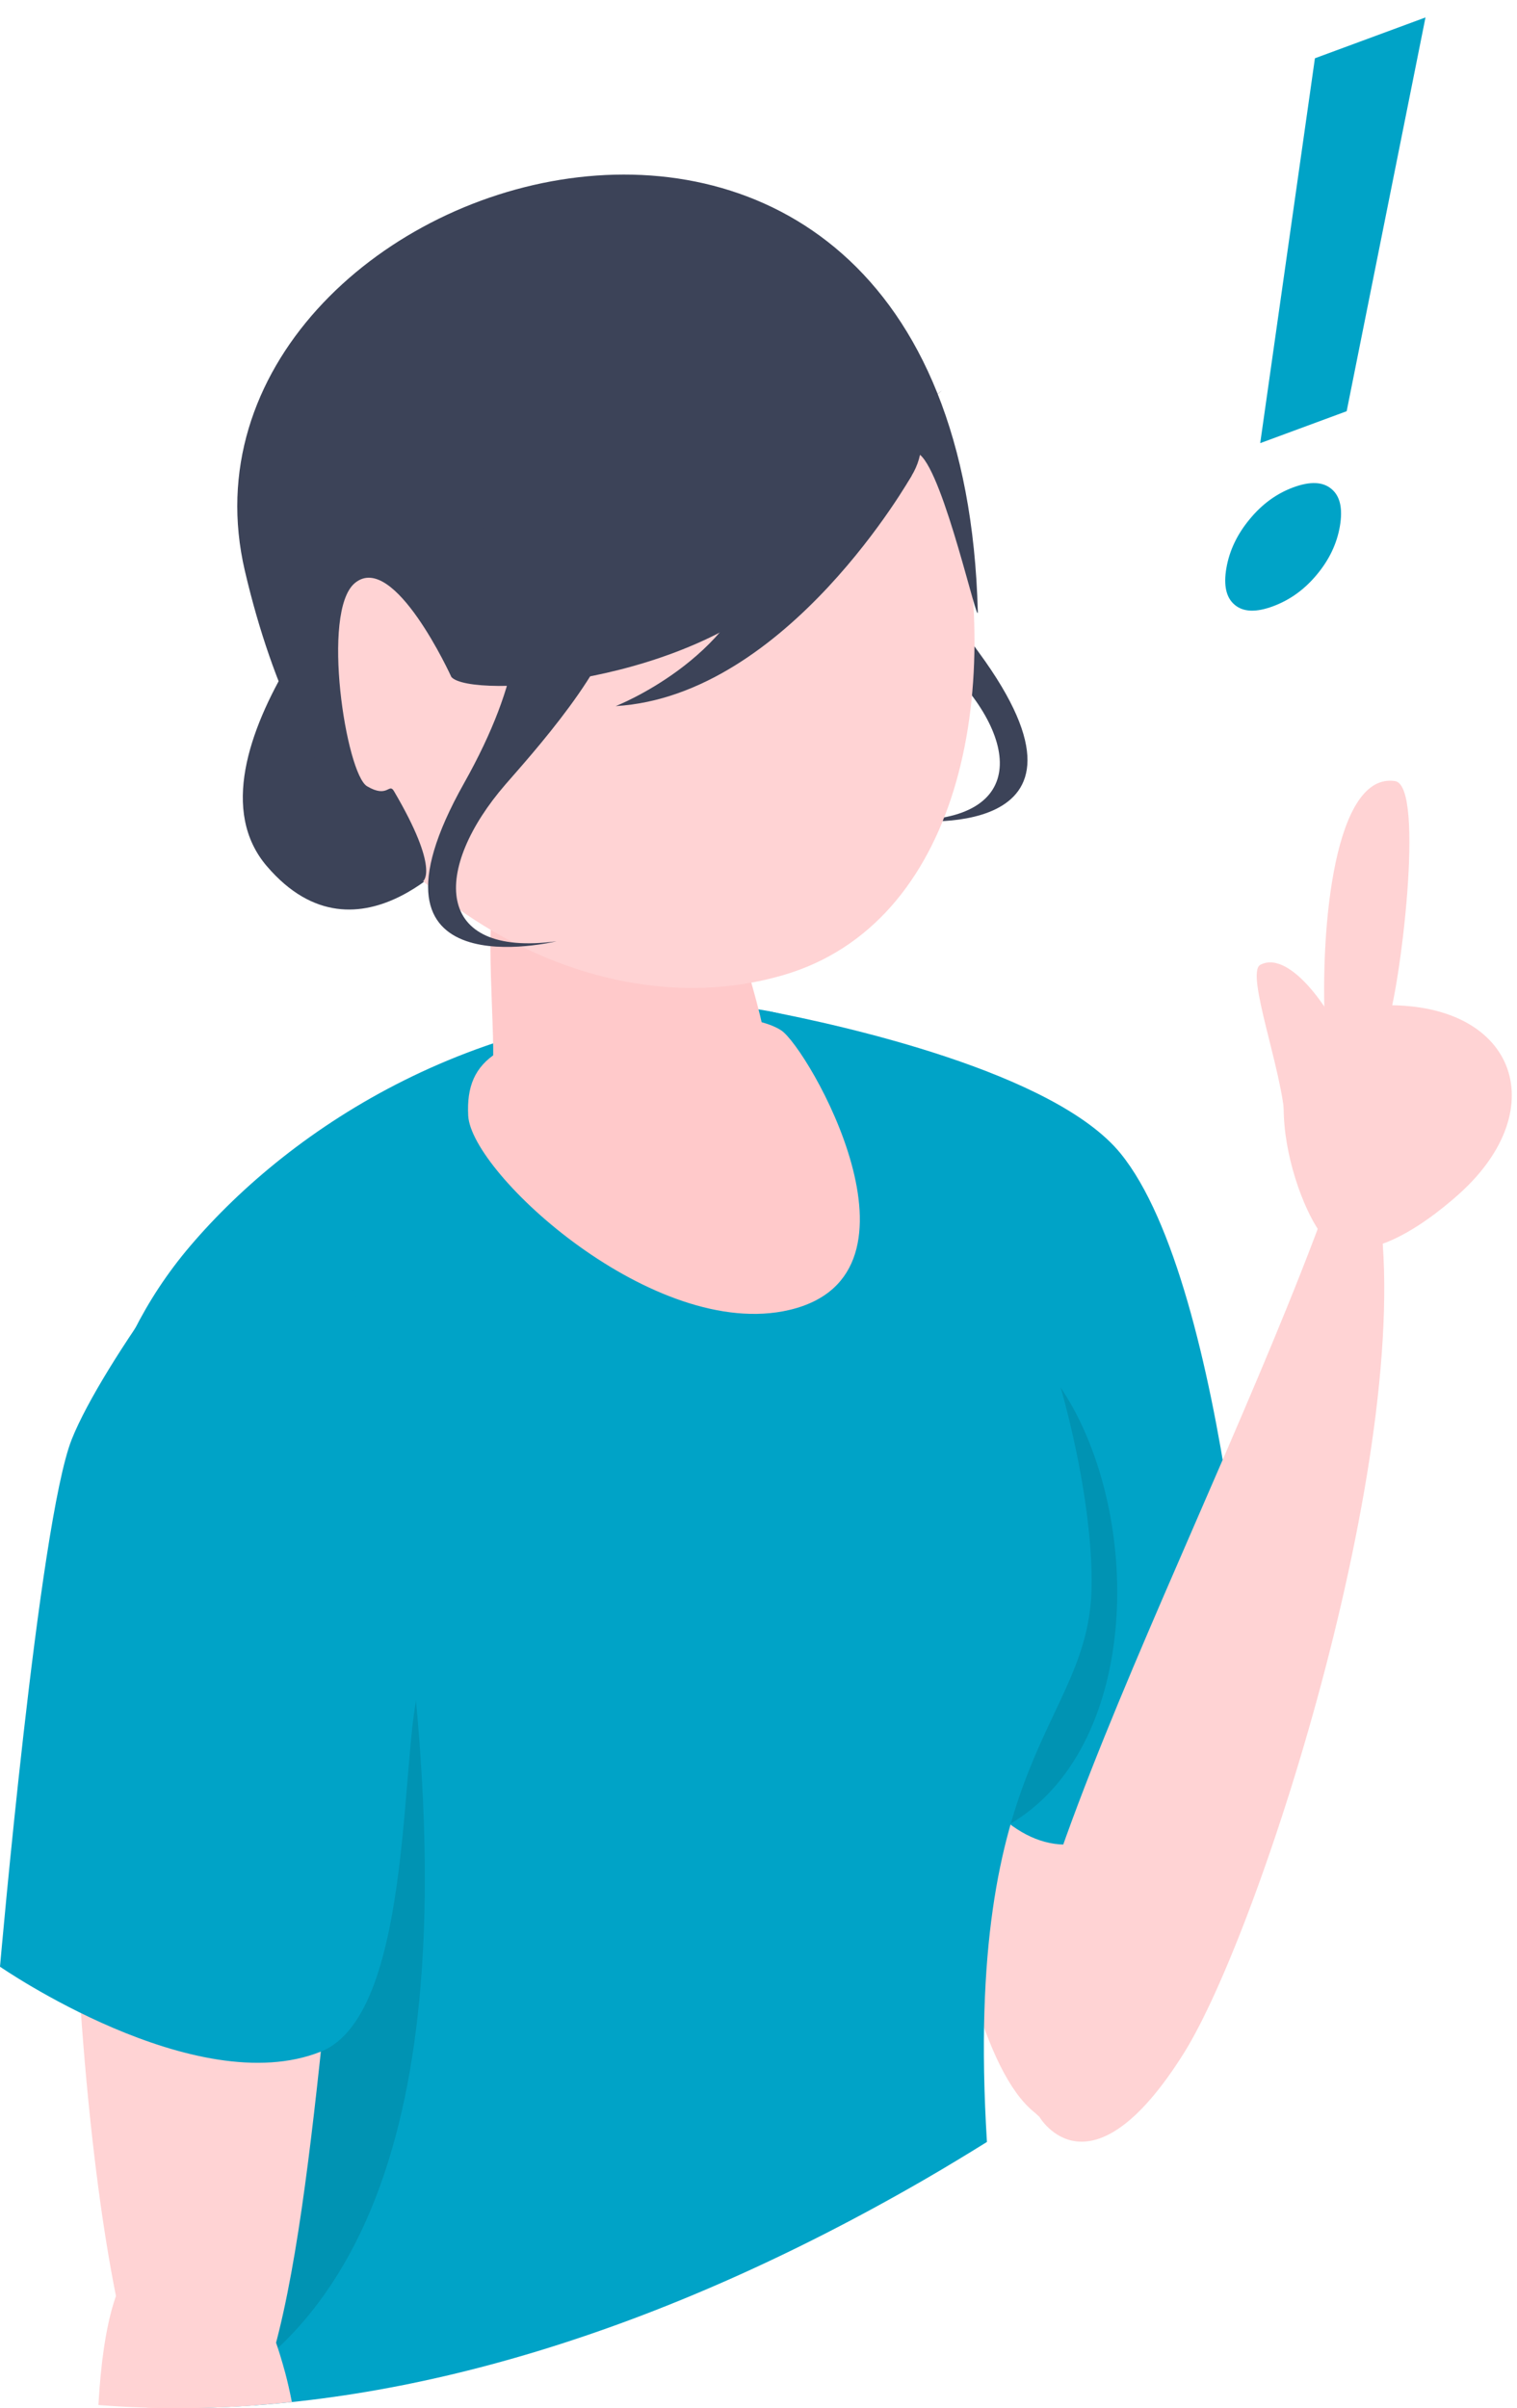 <?xml version="1.0" encoding="UTF-8"?> <svg xmlns="http://www.w3.org/2000/svg" width="189" height="300" viewBox="0 0 189 300" fill="none"><path d="M135.267 144.988C143.89 159.051 147.83 263.833 133.252 264.665C118.675 265.497 114.862 213.387 108.043 169.079C101.05 123.638 126.644 130.925 135.267 144.988Z" fill="#FFD3D4"></path><path d="M95.541 125.935C104.776 127.696 131.33 133.538 139.603 143.686C153.055 160.187 156.794 217.072 155.778 218.321C154.88 219.424 142.194 230.01 132.562 229.793C106.446 229.205 95.541 125.935 95.541 125.935Z" fill="#00A3C7"></path><path opacity="0.1" d="M123.918 162.397C123.918 162.397 130.963 169.954 134.229 176.405C142.84 193.413 140.856 220.896 123.476 228.427C106.096 235.958 123.918 162.397 123.918 162.397Z" fill="black"></path><path d="M122.96 266.84C120.332 268.47 117.697 270.07 115.045 271.601C81.898 290.738 50.567 299.865 22.754 300C23.143 295.248 23.181 289.449 22.652 282.201C21.475 266.066 10.78 210.714 10.512 205.686C9.909 194.389 10.258 185.212 12.648 176.405C14.548 169.405 17.891 162.043 23.697 155.223C36.388 140.316 59.786 124.987 90.819 125.445C121.92 125.904 136.36 177.573 136.001 197.696C135.693 215.009 119.956 217.997 122.96 266.84Z" fill="#00A3C7"></path><path opacity="0.1" d="M23.673 299.989C23.367 299.992 23.06 299.999 22.755 300C23.144 295.248 23.182 289.45 22.653 282.201C21.476 266.066 10.781 210.714 10.513 205.686C9.91 194.39 10.259 185.212 12.649 176.406C26.074 180.064 48.916 187.758 50.45 199.562C56.296 244.567 53.466 285.775 23.673 299.989Z" fill="black"></path><path d="M31.749 299.651C27.183 299.981 22.704 300.074 18.316 299.943C8.319 275.671 5.862 192.155 13.155 179.46C21.68 164.623 52.216 157.7 45.545 205.349C40.46 241.67 39.079 283.458 31.749 299.651Z" fill="#FFD3D4"></path><path d="M12.261 299.609C12.838 289.386 14.7 282.278 18.352 280.808C18.352 280.808 29.101 271.781 35.539 295.62C35.827 296.688 36.102 297.902 36.363 299.238C28.046 300.112 19.998 300.229 12.261 299.609Z" fill="#FFD3D4"></path><path d="M52.59 209.136C49.641 215.134 52.03 250.73 40.004 255.571C24.368 261.864 -0.001 245.004 -0.001 245.004C-0.001 245.004 4.828 189.659 8.939 179.306C12.665 169.926 27.936 149.025 32.941 146.44C37.945 143.855 61.584 190.844 52.59 209.136Z" fill="#00A3C7"></path><path d="M181.785 148.739C177.389 152.688 168.084 159.469 163.984 152.792C159.884 146.116 154.733 125.924 171.86 125.253C188.725 124.592 193.759 137.984 181.785 148.739Z" fill="#FFD3D4"></path><path d="M129.497 263.708C116.004 252.216 152.13 188.329 166.689 146.133C167.534 143.686 170.444 143.033 171.557 149.139C176.922 178.575 157.112 240.44 147.489 255.783C135.748 274.503 129.497 263.708 129.497 263.708Z" fill="#FFD3D4"></path><path d="M165.075 127.746C164.48 115.343 166.303 96.185 173.801 97.305C177.652 97.881 174.337 123.867 172.806 127.639C170.485 133.356 165.253 131.443 165.075 127.746Z" fill="#FFD3D4"></path><path d="M160.085 139.545C159.793 133.409 155.113 121.183 157.03 120.187C160.857 118.201 166.372 126.705 167.541 130.254C168.71 133.802 160.308 144.235 160.085 139.545Z" fill="#FFD3D4"></path><path d="M76.476 127.332C85.521 126.176 94.016 126.199 97.323 128.356C100.631 130.513 116.998 158.787 98.355 163.187C81.572 167.147 58.713 146.217 58.333 138.985C57.952 131.753 62.334 129.138 76.476 127.332Z" fill="#FFC9CA"></path><path d="M91.838 115.694C93.927 125.206 99.137 135.932 91.838 139.249C84.539 142.567 60.143 140.875 61.31 133.937C61.969 130.022 59.979 112.708 62.14 110.718C64.302 108.727 91.838 115.694 91.838 115.694Z" fill="#FFC9CA"></path><path d="M100.592 62.33C101.38 68.571 113.501 79.017 116.808 82.009C127.095 91.312 128.454 102.399 112.878 102.192C112.878 102.192 139.695 105.441 121.933 81.254C104.171 57.068 117.327 48.675 117.327 48.675L100.592 62.33Z" fill="#3C4358"></path><path d="M47.546 67.324C47.546 67.324 21.646 94.32 33.236 107.895C44.826 121.469 57.815 105.238 57.815 105.238L47.546 67.324Z" fill="#3C4358"></path><path d="M119.073 60.415C125.339 86.757 119.272 115.11 97.637 121.461C71.656 129.088 41.757 108.656 35.49 82.314C29.224 55.972 40.394 35.95 66.736 29.684C93.078 23.417 112.806 34.073 119.073 60.415Z" fill="#FFD3D4"></path><path d="M121.824 76.192C121.883 78.458 117.661 59.202 114.622 56.657C113.329 62.727 105.532 65.342 99.53 71.641C86.367 85.453 58.575 87.081 56.234 84.334C56.234 84.334 49.067 68.589 44.209 72.636C39.957 76.177 43.121 96.404 45.734 97.951C48.348 99.499 48.444 97.47 49.089 98.568C54.852 108.38 52.709 109.773 52.709 109.773C52.709 109.773 37.75 102.148 30.505 71.103C18.821 21.033 119.534 -10.856 121.824 76.192Z" fill="#3C4358"></path><path d="M113.592 59.236C113.592 59.236 98.136 86.687 76.711 87.964C76.711 87.964 91.57 82.173 94.59 69.576C95.803 64.516 113.592 59.236 113.592 59.236Z" fill="#3C4358"></path><path d="M76.711 76.204C76.684 82.494 65.914 94.33 62.993 97.7C53.907 108.179 53.898 119.349 69.335 117.259C69.335 117.259 43.107 123.727 57.814 97.57C72.522 71.414 58.447 64.673 58.447 64.673L76.711 76.204Z" fill="#3C4358"></path><path d="M166.932 65.566C167.308 63.372 166.974 61.819 165.893 60.92C164.815 60.002 163.23 59.938 161.123 60.716C159.053 61.481 157.231 62.803 155.689 64.688C154.133 66.561 153.166 68.594 152.79 70.788C152.424 72.924 152.761 74.458 153.827 75.345C154.89 76.25 156.475 76.314 158.582 75.536C160.725 74.744 162.548 73.422 164.086 71.556C165.621 69.71 166.566 67.702 166.932 65.566ZM157.007 55.206L167.778 51.228L177.599 2.173L163.823 7.26L157.007 55.206Z" fill="#00A3C7"></path></svg> 